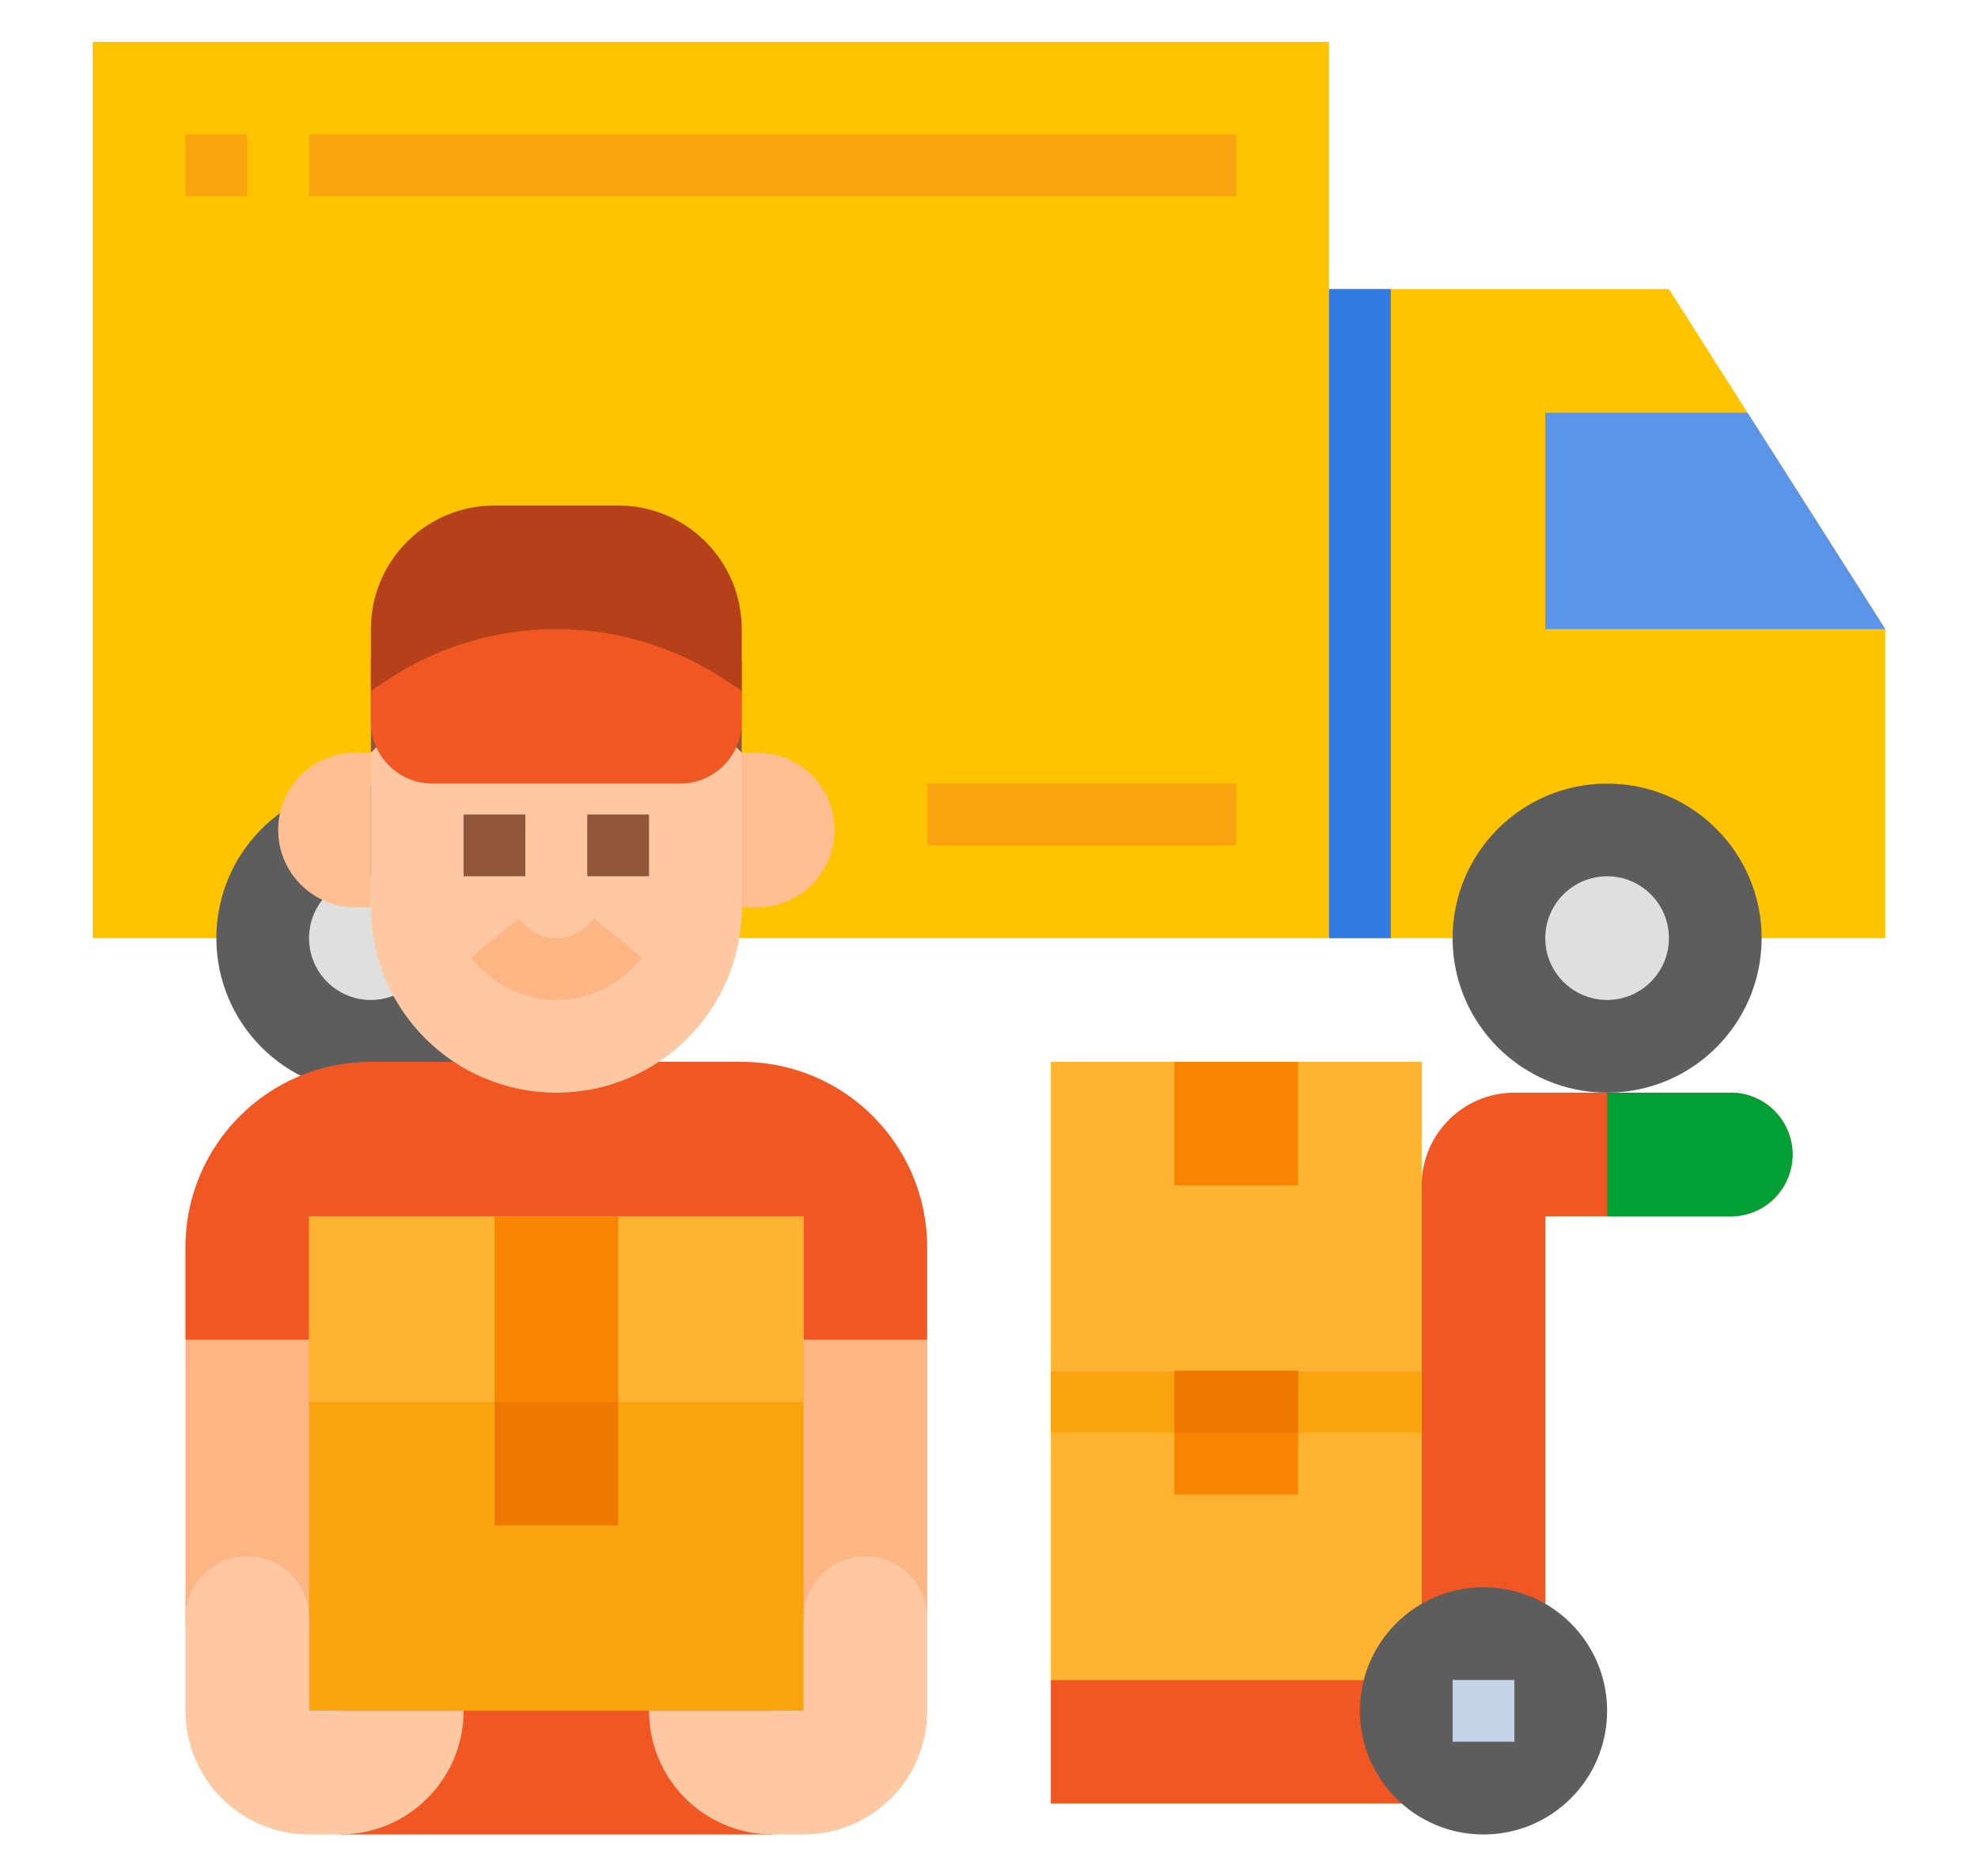 <?xml version="1.0" encoding="utf-8"?>
<!-- Generator: Adobe Illustrator 16.0.0, SVG Export Plug-In . SVG Version: 6.00 Build 0)  -->
<!DOCTYPE svg PUBLIC "-//W3C//DTD SVG 1.1//EN" "http://www.w3.org/Graphics/SVG/1.1/DTD/svg11.dtd">
<svg version="1.1" id="Layer_1" xmlns="http://www.w3.org/2000/svg" xmlns:xlink="http://www.w3.org/1999/xlink" x="0px" y="0px"
	 width="55.172px" height="52.334px" viewBox="0 0 55.172 52.334" enable-background="new 0 0 55.172 52.334" xml:space="preserve">
<g id="Flat">
	<path fill="#FEC400" d="M2.586,1.167h34.483v25H2.586V1.167z"/>
	<path fill="#FEC400" d="M52.586,17.546v8.621H37.069V8.063h9.481l2.194,3.449L52.586,17.546z"/>
	<circle fill="#5D5D5D" cx="10.345" cy="26.166" r="4.31"/>
	<path fill="#DFDFDD" d="M10.345,27.891c-0.952,0-1.725-0.771-1.725-1.724c0-0.952,0.772-1.726,1.725-1.726s1.725,0.773,1.725,1.726
		C12.066,27.117,11.297,27.889,10.345,27.891z"/>
	<circle fill="#5D5D5D" cx="44.827" cy="26.166" r="4.31"/>
	<path fill="#DFDFDD" d="M44.827,27.891c-0.951,0-1.725-0.771-1.725-1.724c0-0.952,0.773-1.726,1.725-1.726
		c0.953,0,1.724,0.773,1.724,1.726C46.55,27.117,45.78,27.889,44.827,27.891z"/>
	<g>
		<path fill="#F9A40F" d="M25.862,21.856h8.621v1.725h-8.621V21.856z"/>
		<path fill="#F9A40F" d="M8.62,3.753h25.862v1.725H8.62V3.753z"/>
		<path fill="#F9A40F" d="M5.173,3.753h1.724v1.725H5.173V3.753z"/>
	</g>
	<path fill="#5C95E8" d="M52.586,17.546h-9.483v-6.034h5.643L52.586,17.546z"/>
	<path fill="none" d="M49.999,20.133h2.587v1.723h-2.587V20.133z"/>
	<path fill="#337AE2" d="M37.069,8.063h1.725v18.104h-1.725V8.063z"/>
	<path fill="#F15723" d="M21.552,37.375v13.792H9.482V37.375h-4.31v-2.586c0-2.857,2.315-5.172,5.172-5.172h10.345
		c2.858,0,5.172,2.314,5.172,5.172v2.586H21.552z"/>
	<path fill="#FDB683" d="M9.482,47.717H7.759c-1.43,0-2.586-1.155-2.586-2.585v-7.757h4.31V47.717z"/>
	<path fill="#FDB683" d="M21.552,37.375h4.31l0,0v7.757c0,1.43-1.157,2.585-2.586,2.585h-1.724l0,0V37.375L21.552,37.375z"/>
	<path fill="#FDBF92" d="M9.913,20.994h0.432l0,0v4.311l0,0H9.913c-1.19,0-2.154-0.965-2.154-2.155S8.723,20.994,9.913,20.994z"/>
	<path fill="#FDBF92" d="M21.12,25.305h-0.431l0,0v-4.311l0,0h0.431c1.191,0,2.155,0.966,2.155,2.156S22.312,25.305,21.12,25.305z"
		/>
	<path fill="#FDC8A2" d="M10.345,18.409h10.345l0,0v6.896c0,2.856-2.315,5.172-5.172,5.172s-5.173-2.315-5.173-5.172V18.409
		L10.345,18.409z"/>
	<path fill="#91563A" d="M10.345,20.994l2.586-2.585h-2.586V20.994z"/>
	<path fill="#91563A" d="M20.689,18.409h-2.586l2.586,2.585V18.409z"/>
	<path fill="#B5411A" d="M13.793,14.099h3.448c1.904,0,3.448,1.543,3.448,3.448v1.724l0,0H10.345l0,0v-1.724
		C10.345,15.642,11.889,14.099,13.793,14.099z"/>
	<path fill="#F15723" d="M18.965,21.856h-6.896c-0.952,0-1.725-0.771-1.725-1.723v-0.862l0.434-0.289
		c1.403-0.937,3.052-1.435,4.739-1.435c1.686,0,3.335,0.499,4.738,1.435l0.434,0.289v0.862
		C20.689,21.085,19.917,21.856,18.965,21.856z"/>
	<path fill="#91563A" d="M12.931,22.718h1.723v1.723h-1.723V22.718z"/>
	<path fill="#91563A" d="M16.38,22.718h1.723v1.723H16.38V22.718z"/>
	<path fill="#FDB683" d="M15.518,27.891c-0.913,0-1.76-0.416-2.389-1.175l1.328-1.098c0.294,0.354,0.67,0.549,1.061,0.549
		s0.766-0.195,1.059-0.549l1.328,1.098C17.278,27.475,16.43,27.891,15.518,27.891z"/>
	<path fill="#F9A40F" d="M8.62,33.926h13.793v13.791H8.62V33.926z"/>
	<path fill="#FFB431" d="M8.62,33.926h13.793v5.173H8.62V33.926z"/>
	<path fill="#F88400" d="M13.793,33.926h3.448v5.173h-3.448V33.926z"/>
	<path fill="#EF7800" d="M13.793,39.099h3.448v3.446h-3.448V39.099z"/>
	<path fill="#FDC8A2" d="M8.62,47.717v-2.585c0-0.951-0.771-1.724-1.723-1.724s-1.724,0.772-1.724,1.724v2.585
		c0,1.906,1.543,3.45,3.447,3.45h0.862c1.904,0,3.449-1.544,3.449-3.45H8.62z"/>
	<path fill="#FDC8A2" d="M22.413,47.717v-2.585c0-0.951,0.773-1.724,1.726-1.724s1.723,0.772,1.723,1.724v2.585
		c0,1.906-1.543,3.45-3.449,3.45h-0.861c-1.904,0-3.449-1.544-3.449-3.45H22.413z"/>
	<path fill="#FFB431" d="M29.31,38.235h10.345v8.622H29.31V38.235z"/>
	<path fill="#FFB431" d="M29.31,29.617h10.345v8.618H29.31V29.617z"/>
	<path fill="#F88400" d="M32.759,29.617h3.449v3.446h-3.449V29.617z"/>
	<path fill="#F15723" d="M39.654,33.063v13.794H29.31v3.446h11.208c1.428,0,2.585-1.155,2.585-2.587V33.926h5.174
		c0.951,0,1.723-0.772,1.723-1.724c0-0.953-0.771-1.726-1.723-1.726h-6.035C40.813,30.477,39.654,31.635,39.654,33.063z"/>
	<circle fill="#5D5D5D" cx="41.379" cy="47.719" r="3.448"/>
	<path fill="#C2D3E7" d="M40.518,46.857h1.724v1.723h-1.724V46.857z"/>
	<path fill="#029F34" d="M44.827,30.477h3.449c0.951,0,1.723,0.772,1.723,1.726c0,0.951-0.771,1.724-1.723,1.724h-3.449l0,0V30.477
		L44.827,30.477z"/>
	<path fill="#F9A40F" d="M29.31,38.235h10.345v1.724H29.31V38.235z"/>
	<path fill="#F88400" d="M32.759,38.235h3.449v3.448h-3.449V38.235z"/>
	<path fill="#EF7800" d="M32.759,38.235h3.449v1.724h-3.449V38.235z"/>
</g>
</svg>
